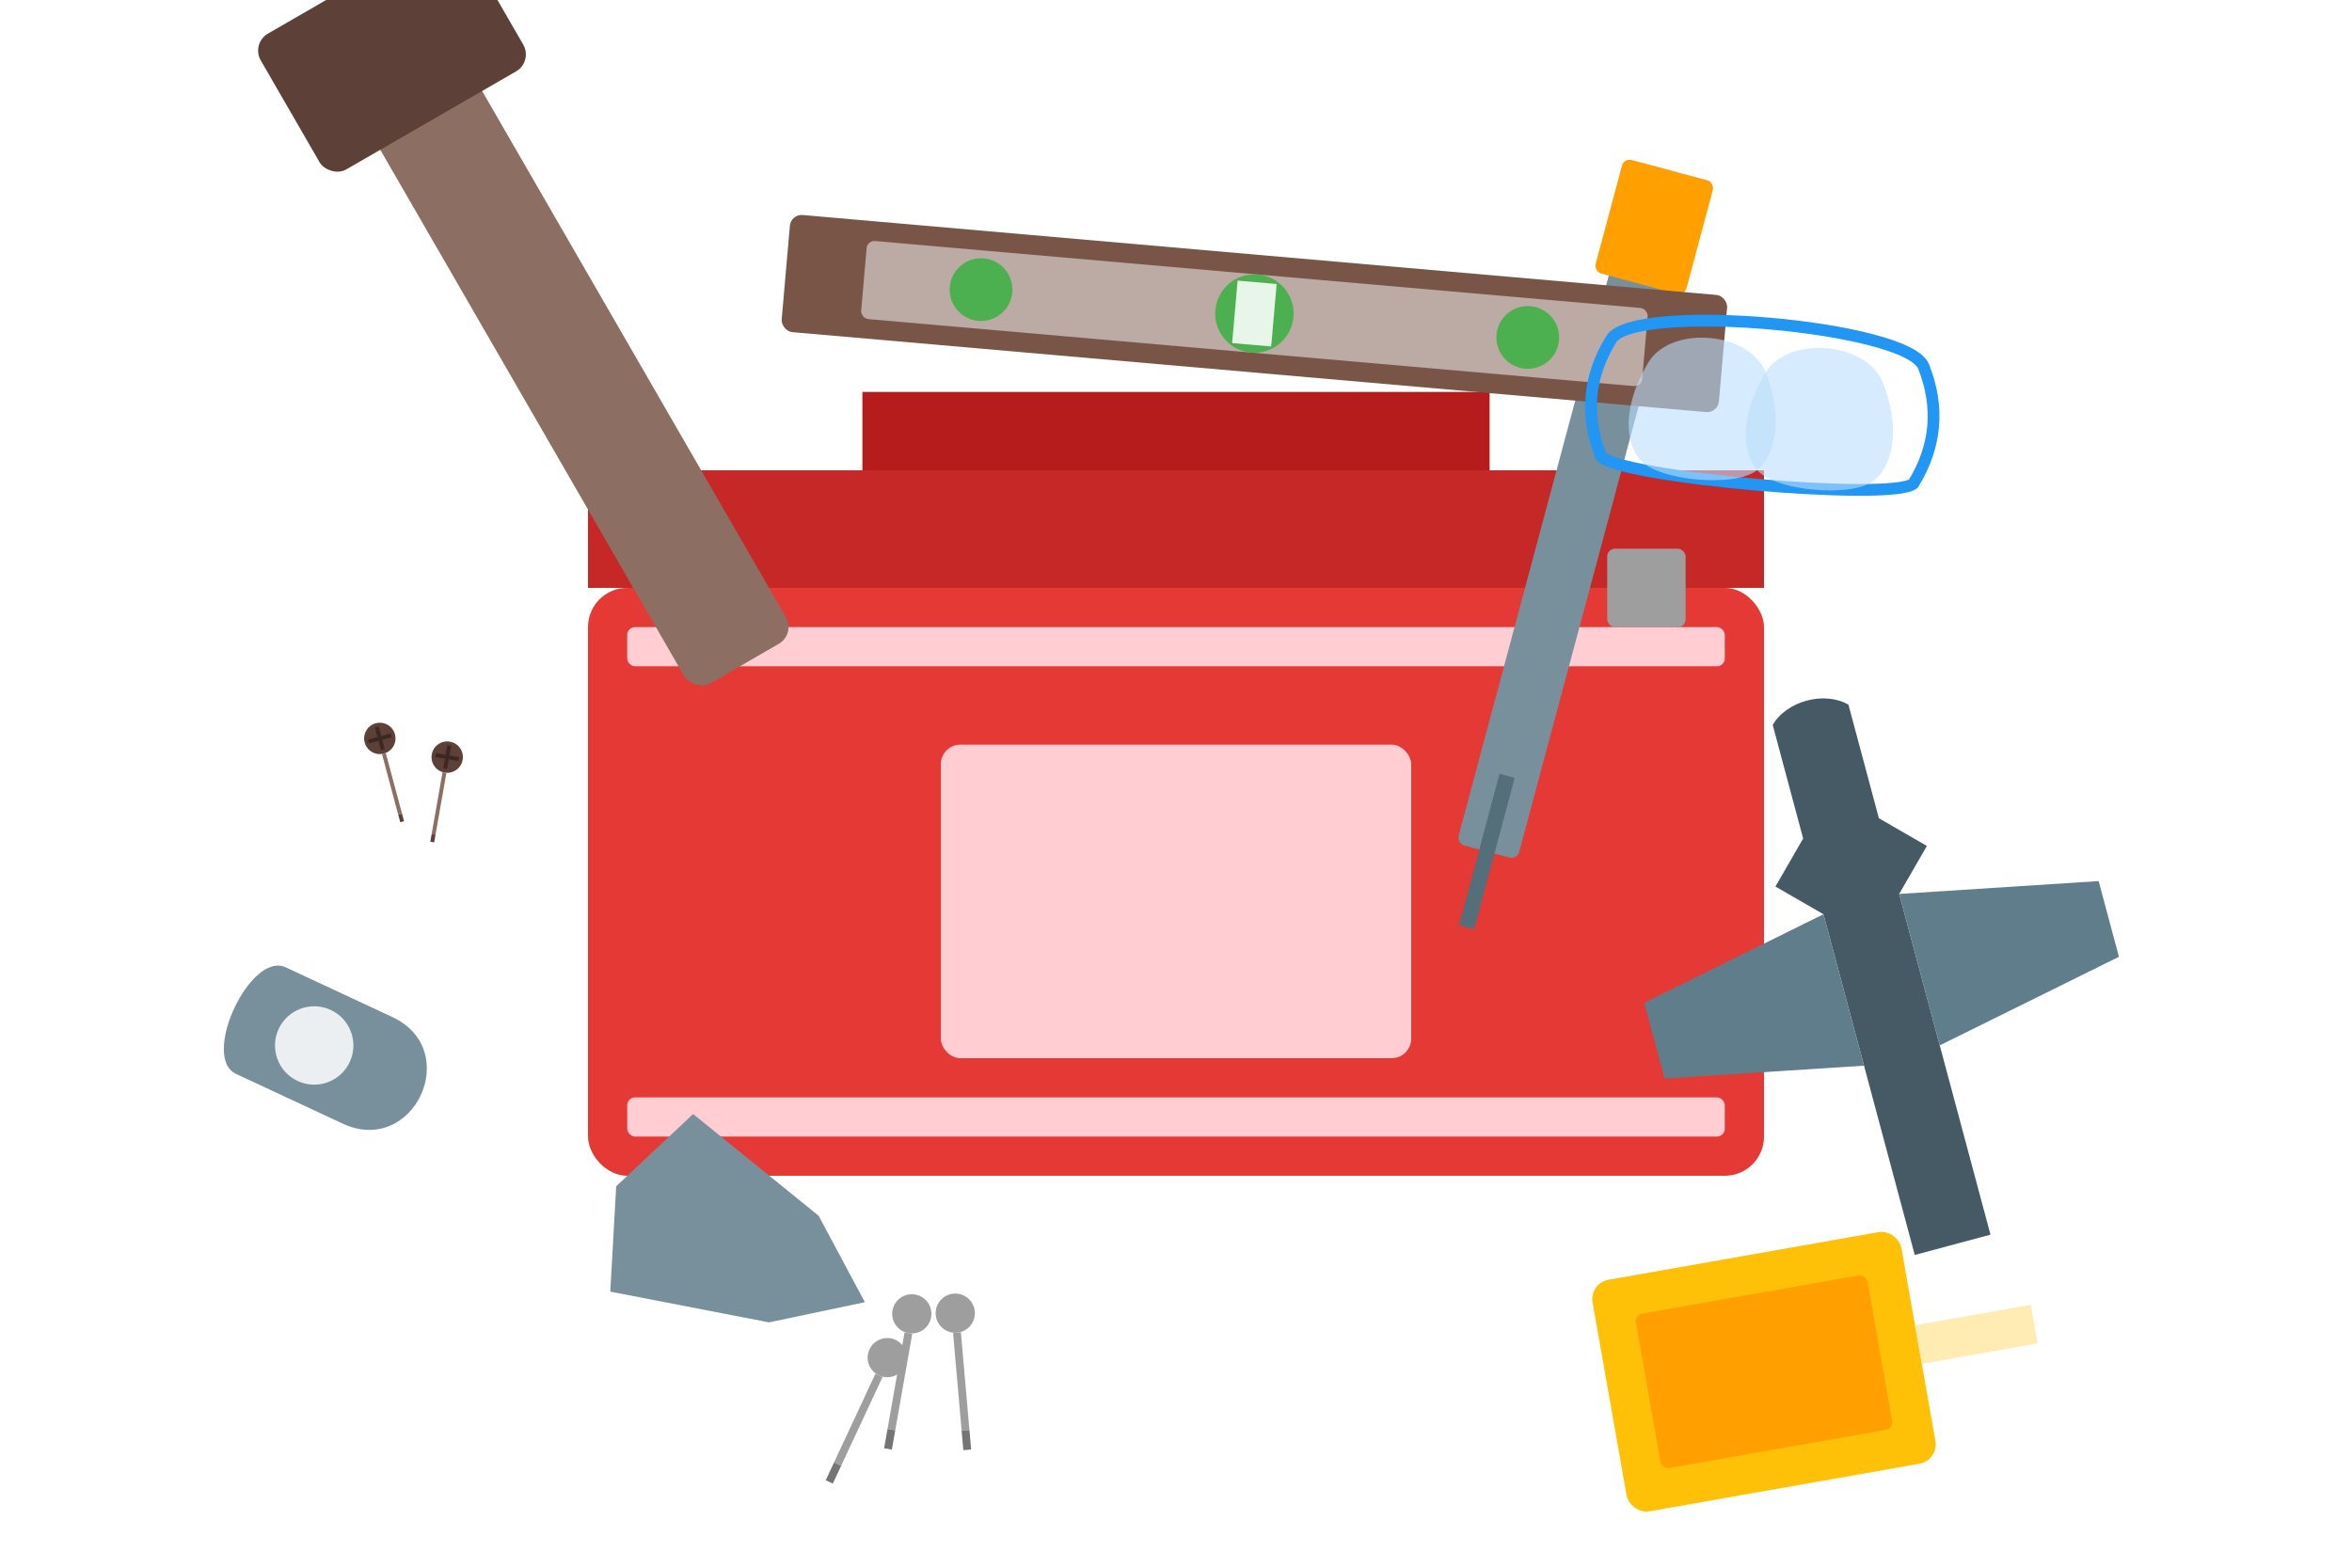 <svg width="600" height="400" viewBox="0 0 600 400" xmlns="http://www.w3.org/2000/svg">
  <!-- Background -->
  <rect width="600" height="400" fill="transparent"/>
  
  <!-- Toolbox -->
  <g transform="translate(300, 220)">
    <!-- Main body -->
    <rect x="-150" y="-70" width="300" height="150" rx="10" fill="#E53935"/>
    <!-- Top part -->
    <path d="M-150,-70 L-150,-100 L150,-100 L150,-70 Z" fill="#C62828"/>
    <!-- Handle -->
    <path d="M-80,-100 L-80,-120 L80,-120 L80,-100 Z" fill="#B71C1C"/>
    <!-- Details -->
    <rect x="-140" y="-60" width="280" height="10" rx="2" fill="#FFCDD2"/>
    <rect x="-140" y="60" width="280" height="10" rx="2" fill="#FFCDD2"/>
    <rect x="-60" y="-30" width="120" height="80" rx="5" fill="#FFCDD2"/>
    
    <!-- Metal clasps -->
    <rect x="-130" y="-80" width="20" height="20" rx="2" fill="#9E9E9E"/>
    <rect x="110" y="-80" width="20" height="20" rx="2" fill="#9E9E9E"/>
  </g>
  
  <!-- Various tools scattered around -->
  <!-- Hammer -->
  <g transform="translate(150, 100) rotate(-30)">
    <rect x="-15" y="-100" width="30" height="180" rx="5" fill="#8D6E63"/>
    <rect x="-30" y="-120" width="60" height="40" rx="5" fill="#5D4037"/>
  </g>
  
  <!-- Screwdriver -->
  <g transform="translate(400, 140) rotate(15)">
    <rect x="-8" y="-80" width="16" height="160" rx="2" fill="#78909C"/>
    <rect x="-12" y="-100" width="24" height="30" rx="2" fill="#FFA000"/>
    <rect x="-2" y="60" width="4" height="40" fill="#546E7A"/>
  </g>
  
  <!-- Pliers -->
  <g transform="translate(480, 250) rotate(-15)">
    <path d="M-10,-70 C-5,-75 5,-75 10,-70 L10,-40 L20,-30 L10,-20 L10,70 L-10,70 L-10,-20 L-20,-30 L-10,-40 Z" fill="#455A64"/>
    <path d="M-10,-20 L-60,-10 L-60,10 L-10,20 Z" fill="#607D8B"/>
    <path d="M10,-20 L60,-10 L60,10 L10,20 Z" fill="#607D8B"/>
  </g>
  
  <!-- Wrench -->
  <g transform="translate(130, 290) rotate(25)">
    <path d="M-70,-15 L-40,-15 C-20,-15 -20,15 -40,15 L-70,15 C-80,15 -80,-15 -70,-15 Z" fill="#78909C"/>
    <path d="M-70,0 L30,0 L40,-25 L80,-15 L100,0 L80,15 L40,25 L30,0 Z" fill="#78909C"/>
    <circle cx="-55" cy="0" r="10" fill="#ECEFF1"/>
  </g>
  
  <!-- Level -->
  <g transform="translate(320, 80) rotate(5)">
    <rect x="-120" y="-15" width="240" height="30" rx="3" fill="#795548"/>
    <rect x="-100" y="-10" width="200" height="20" rx="2" fill="#BCAAA4"/>
    <circle cx="0" cy="0" r="10" fill="#4CAF50"/>
    <rect x="-5" y="-8" width="10" height="16" fill="#E8F5E9"/>
    <circle cx="-70" cy="0" r="8" fill="#4CAF50"/>
    <circle cx="70" cy="0" r="8" fill="#4CAF50"/>
  </g>
  
  <!-- Tape Measure -->
  <g transform="translate(450, 350) rotate(-10)">
    <rect x="-40" y="-30" width="80" height="60" rx="5" fill="#FFC107"/>
    <rect x="-30" y="-20" width="60" height="40" rx="2" fill="#FFA000"/>
    <rect x="40" y="-5" width="30" height="10" fill="#FFECB3"/>
  </g>
  
  <!-- Nails -->
  <g transform="translate(230, 350)">
    <g transform="rotate(10)">
      <circle cx="0" cy="-15" r="5" fill="#9E9E9E"/>
      <rect x="-1" y="-10" width="2" height="25" fill="#9E9E9E"/>
      <path d="M-1,15 L-1,20 L1,20 L1,15 Z" fill="#757575"/>
    </g>
    <g transform="translate(15, 0) rotate(-5)">
      <circle cx="0" cy="-15" r="5" fill="#9E9E9E"/>
      <rect x="-1" y="-10" width="2" height="25" fill="#9E9E9E"/>
      <path d="M-1,15 L-1,20 L1,20 L1,15 Z" fill="#757575"/>
    </g>
    <g transform="translate(-10, 10) rotate(25)">
      <circle cx="0" cy="-15" r="5" fill="#9E9E9E"/>
      <rect x="-1" y="-10" width="2" height="25" fill="#9E9E9E"/>
      <path d="M-1,15 L-1,20 L1,20 L1,15 Z" fill="#757575"/>
    </g>
  </g>
  
  <!-- Screws -->
  <g transform="translate(100, 200)">
    <g transform="rotate(-15)">
      <circle cx="0" cy="-12" r="4" fill="#5D4037"/>
      <rect x="-0.5" y="-8" width="1" height="16" fill="#8D6E63"/>
      <path d="M-0.5,8 L-0.5,10 L0.5,10 L0.5,8 Z" fill="#5D4037"/>
      <line x1="-3" y1="-12" x2="3" y2="-12" stroke="#3E2723" stroke-width="1"/>
      <line x1="0" y1="-15" x2="0" y2="-9" stroke="#3E2723" stroke-width="1"/>
    </g>
    <g transform="translate(12, 5) rotate(10)">
      <circle cx="0" cy="-12" r="4" fill="#5D4037"/>
      <rect x="-0.5" y="-8" width="1" height="16" fill="#8D6E63"/>
      <path d="M-0.5,8 L-0.5,10 L0.5,10 L0.5,8 Z" fill="#5D4037"/>
      <line x1="-3" y1="-12" x2="3" y2="-12" stroke="#3E2723" stroke-width="1"/>
      <line x1="0" y1="-15" x2="0" y2="-9" stroke="#3E2723" stroke-width="1"/>
    </g>
  </g>
  
  <!-- Safety goggles -->
  <g transform="translate(450, 100) rotate(5)">
    <path d="M-40,-10 C-35,-20 35,-20 40,-10 C45,0 45,10 40,20 C35,25 -35,25 -40,20 C-45,10 -45,0 -40,-10 Z" fill="none" stroke="#2196F3" stroke-width="3"/>
    <path d="M-30,-5 C-25,-15 -5,-15 0,-5 C5,5 5,15 0,20 C-5,25 -25,25 -30,20 C-35,15 -35,5 -30,-5 Z" fill="#BBDEFB" opacity="0.6"/>
    <path d="M0,-5 C5,-15 25,-15 30,-5 C35,5 35,15 30,20 C25,25 5,25 0,20 C-5,15 -5,5 0,-5 Z" fill="#BBDEFB" opacity="0.6"/>
  </g>
</svg>
